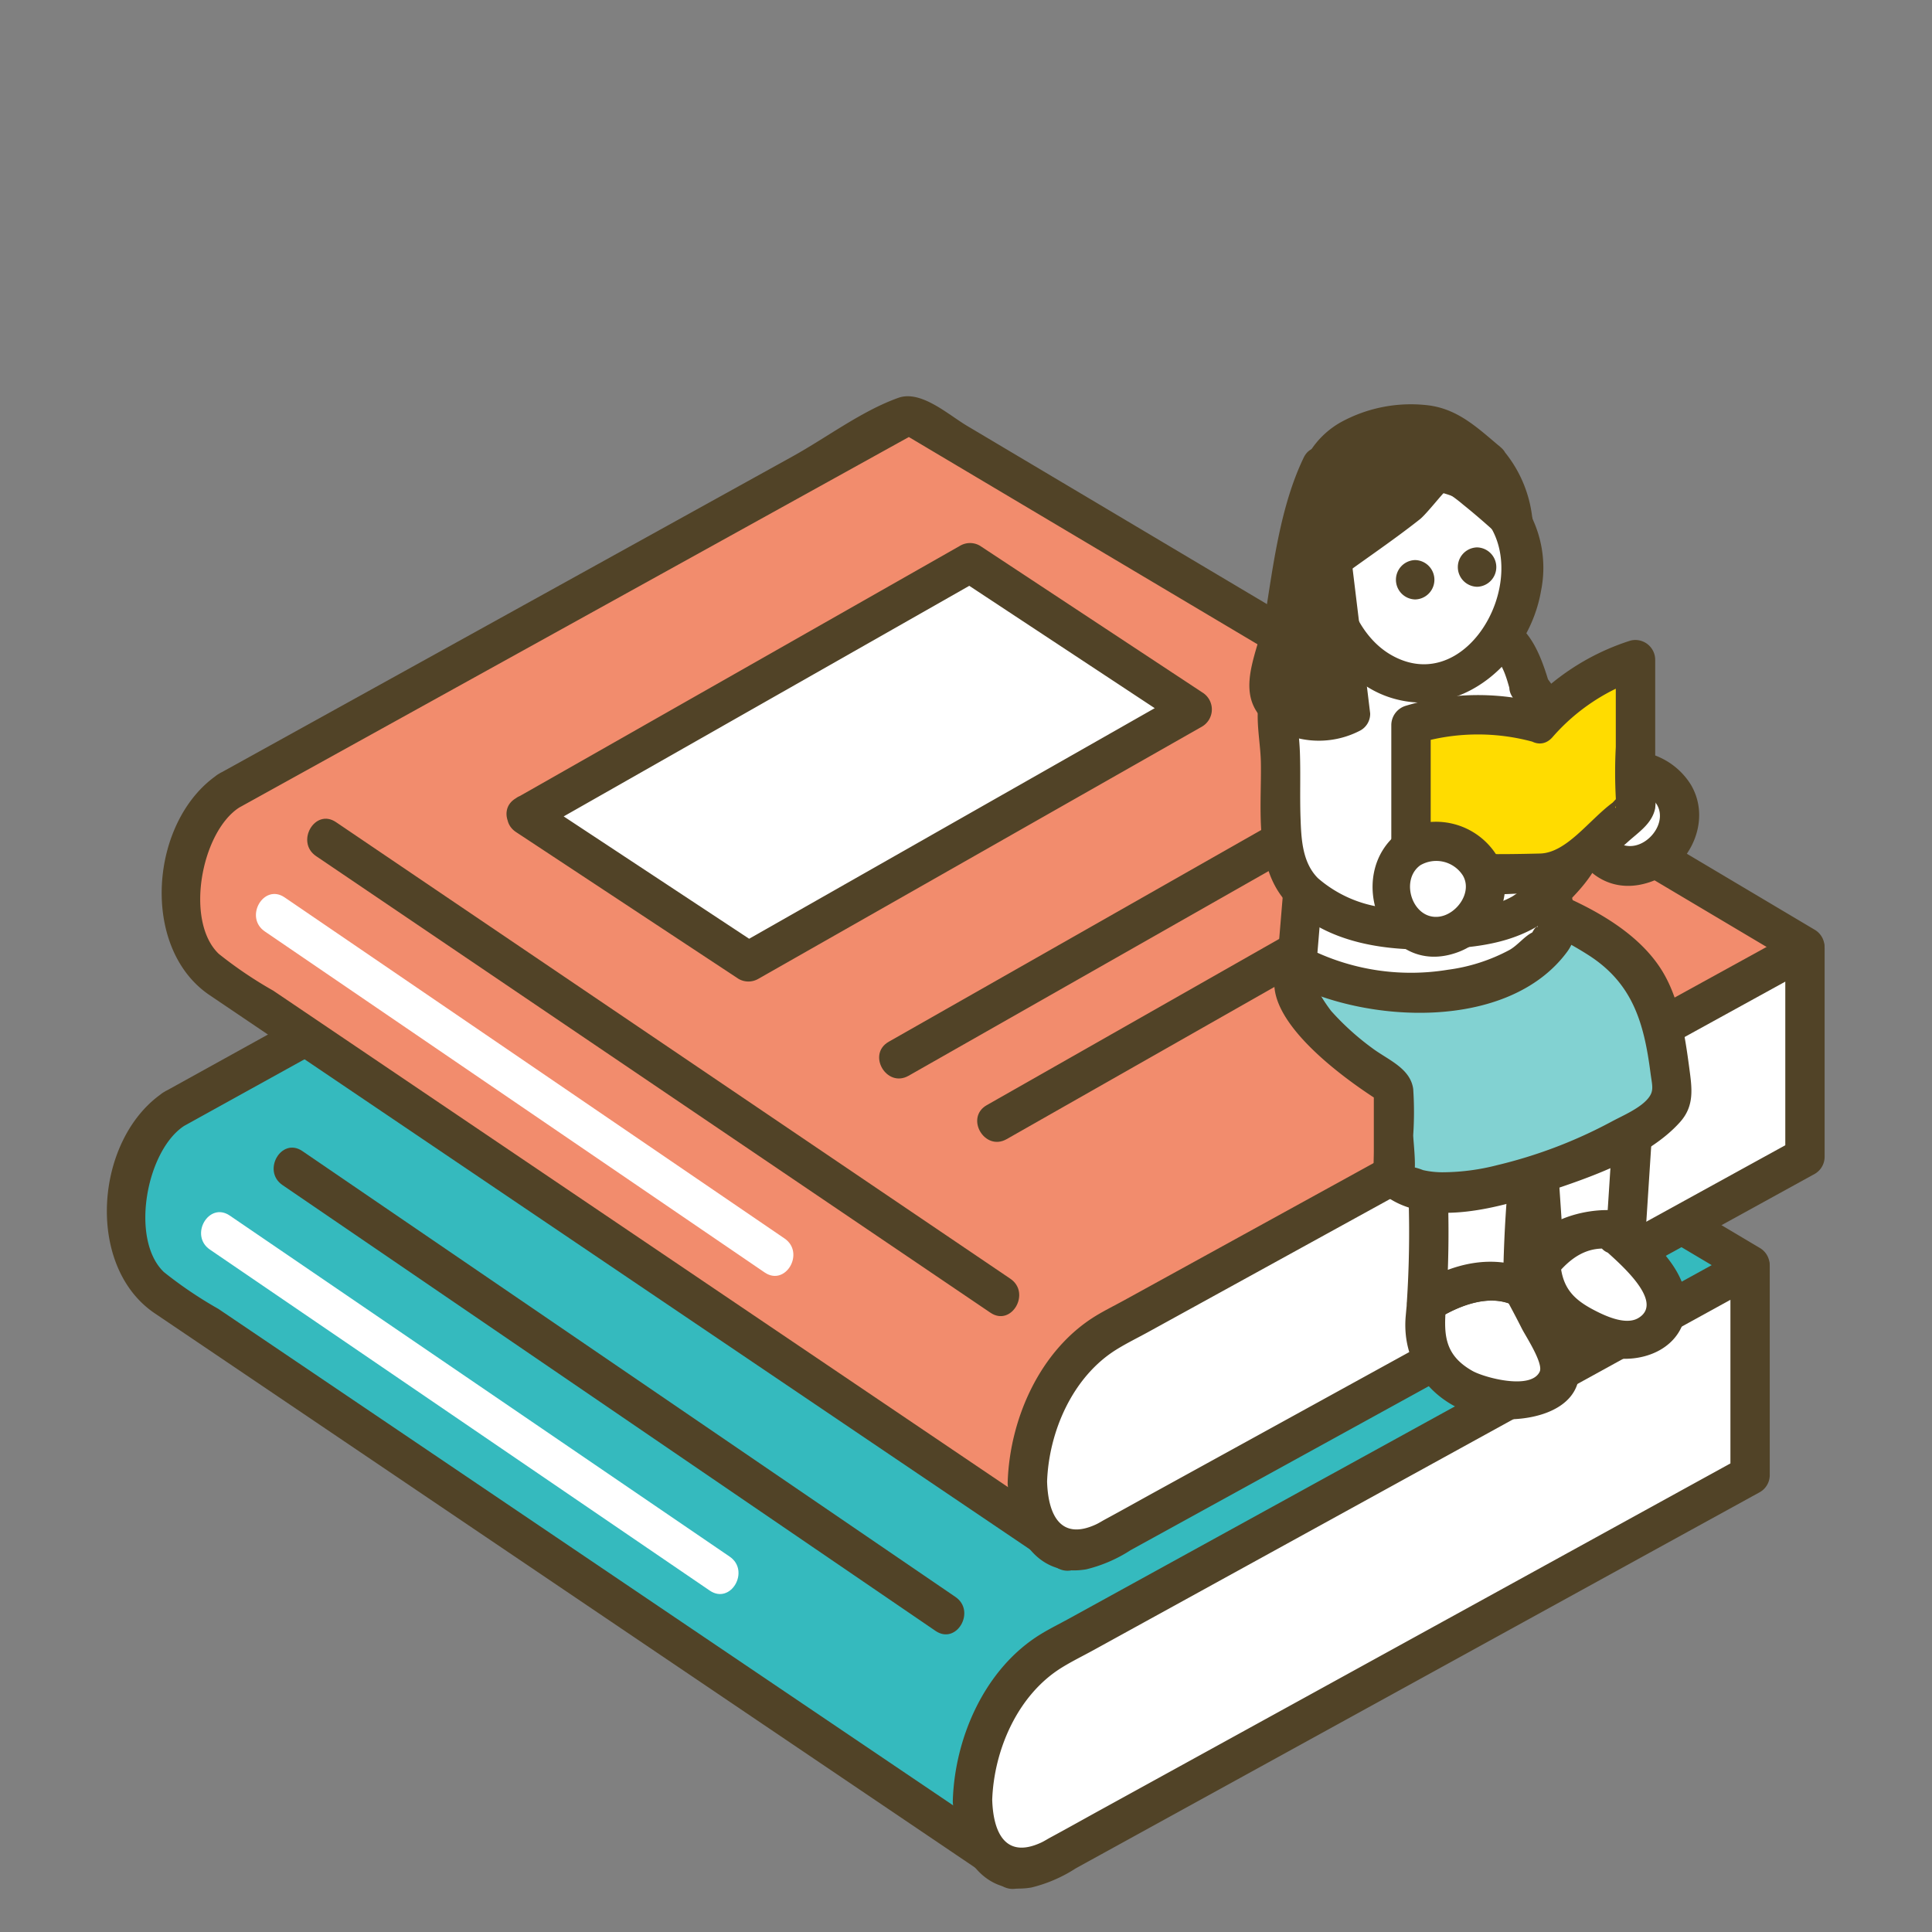 <svg xmlns="http://www.w3.org/2000/svg" xmlns:xlink="http://www.w3.org/1999/xlink" width="180" height="180" viewBox="0 0 180 180">
  <rect x="0" y="0" width="180" height="180" fill="#808080" stroke="none"/>
  <defs>
    <clipPath id="clip-path">
      <rect id="長方形_23003" data-name="長方形 23003" width="180" height="180" transform="translate(1014 331)" fill="none" stroke="#707070" stroke-width="1"/>
    </clipPath>
  </defs>
  <g id="header_img02" transform="translate(-1014 -331)" clip-path="url(#clip-path)">
    <g id="グループ_11397" data-name="グループ 11397" transform="translate(1023.956 367.918)">
      <g id="グループ_435" data-name="グループ 435" transform="translate(0 0)">
        <g id="グループ_430" data-name="グループ 430" transform="translate(0)">
          <g id="グループ_10951" data-name="グループ 10951" transform="translate(0)">
            <path id="パス_108" data-name="パス 108" d="M7.481,106.842c-4.024,2.323-6.262,12.274-2.254,16.532L85.61,177.687l68.694-56.3L70.852,71.775Z" transform="translate(-1.211 -40.444)" fill="#35babe"/>
            <path id="パス_109" data-name="パス 109" d="M5.344,104.186c-6.466,4.249-7.425,16.205-.883,20.626L20.58,135.7,70.628,169.52,83.473,178.2a1.876,1.876,0,0,0,2.223-.287L145.865,128.6l8.524-6.987a1.848,1.848,0,0,0-.371-2.881L89.838,80.576,75.026,71.77c-1.74-1.035-4.283-3.354-6.385-2.61-3.376,1.194-6.709,3.712-9.829,5.439L38.9,85.619,5.344,104.186c-2.066,1.143-.218,4.313,1.851,3.168L62.773,76.6l7.793-4.312H68.715l72.961,43.373,10.491,6.237q-.186-1.44-.371-2.881l-60.17,49.316L83.1,175.318l2.223-.287L54.637,154.3,10.391,124.4a38.358,38.358,0,0,1-5.078-3.431c-3.174-3.033-1.642-11.3,1.883-13.615,1.965-1.291.129-4.469-1.851-3.168" transform="translate(0 -39.372)" fill="#514327"/>
            <path id="パス_110" data-name="パス 110" d="M131.908,202.9c0,5.365,3.262,7.832,7.286,5.508l65.156-35.838v-19.43l-65.156,35.838c-4.024,2.323-7.286,8.556-7.286,13.921" transform="translate(-51.256 -72.059)" fill="#fff"/>
            <path id="パス_111" data-name="パス 111" d="M128.907,201.742c.153,4.2,2.326,8.949,7.319,8.1a13.432,13.432,0,0,0,4.134-1.785l13.163-7.24,40.305-22.169L204.109,173a1.834,1.834,0,0,0,.909-1.584v-19.43a1.853,1.853,0,0,0-2.761-1.584L139.7,184.807c-.863.474-1.759.915-2.6,1.43-5.189,3.178-8.01,9.59-8.195,15.505-.074,2.361,3.595,2.359,3.669,0,.147-4.709,2.377-9.861,6.5-12.4.951-.587,1.971-1.084,2.951-1.623l14.3-7.866,38.3-21.065,9.489-5.219-2.76-1.584v19.43l.908-1.584-59.563,32.762c-1.573.865-3.139,1.746-4.721,2.6-.282.152-.558.332-.849.467-3.25,1.5-4.436-.826-4.549-3.911-.086-2.354-3.755-2.365-3.669,0" transform="translate(-50.09 -70.905)" fill="#514327"/>
            <path id="パス_112" data-name="パス 112" d="M26.24,138.514l53.245,36.35,7.6,5.19c1.955,1.334,3.792-1.843,1.851-3.168l-53.245-36.35-7.6-5.19c-1.955-1.334-3.792,1.843-1.851,3.168" transform="translate(-9.876 -65.022)" fill="#514327"/>
            <path id="パス_113" data-name="パス 113" d="M15.18,148.346l40.654,27.735,5.916,4.036c1.955,1.333,3.793-1.843,1.851-3.168L22.948,149.214l-5.916-4.036c-1.955-1.334-3.793,1.843-1.851,3.168" transform="translate(-5.578 -68.842)" fill="#fff"/>
            <path id="パス_114" data-name="パス 114" d="M15.841,58.358c-4.024,2.323-6.262,12.274-2.254,16.532L93.97,129.2l68.694-56.3L79.212,23.291Z" transform="translate(-4.46 -21.604)" fill="#f28c6d"/>
            <path id="パス_115" data-name="パス 115" d="M13.7,55.7c-6.466,4.25-7.425,16.206-.883,20.626L28.94,87.219l50.048,33.817q6.423,4.338,12.845,8.679a1.876,1.876,0,0,0,2.223-.287l60.169-49.316,8.524-6.987a1.848,1.848,0,0,0-.371-2.881L98.2,32.092,83.386,23.286c-1.74-1.033-4.283-3.353-6.385-2.61-3.376,1.194-6.709,3.712-9.829,5.439L47.258,37.135,13.7,55.7c-2.066,1.144-.218,4.314,1.851,3.168L71.133,28.115,78.926,23.8H77.075l72.961,43.373,10.491,6.237q-.185-1.44-.371-2.88l-60.17,49.315-8.524,6.986,2.223-.286L63,105.812l-44.247-29.9a38.351,38.351,0,0,1-5.078-3.431c-3.174-3.033-1.642-11.3,1.882-13.615,1.965-1.292.129-4.47-1.851-3.168" transform="translate(-3.249 -20.532)" fill="#514327"/>
            <path id="パス_116" data-name="パス 116" d="M140.267,154.411c0,5.365,3.262,7.832,7.286,5.508l65.156-35.838v-19.43L147.553,140.49c-4.024,2.323-7.286,8.556-7.286,13.921" transform="translate(-54.505 -53.219)" fill="#fff"/>
            <path id="パス_117" data-name="パス 117" d="M137.266,153.257c.153,4.2,2.326,8.949,7.319,8.1a13.432,13.432,0,0,0,4.134-1.785l13.163-7.24,40.305-22.169,10.281-5.655a1.834,1.834,0,0,0,.909-1.584V103.5a1.853,1.853,0,0,0-2.761-1.584L148.06,136.322c-.863.474-1.759.915-2.6,1.429-5.189,3.179-8.01,9.59-8.195,15.506-.074,2.361,3.595,2.359,3.669,0,.147-4.709,2.377-9.861,6.5-12.4.951-.587,1.971-1.084,2.951-1.623l14.3-7.866,38.3-21.065,9.489-5.219-2.76-1.584v19.43l.908-1.584-59.563,32.762c-1.573.865-3.139,1.746-4.721,2.6-.282.152-.558.332-.849.467-3.25,1.5-4.437-.827-4.549-3.912-.086-2.354-3.755-2.365-3.669,0" transform="translate(-53.338 -52.064)" fill="#514327"/>
            <path id="パス_118" data-name="パス 118" d="M31.36,88.392l55.09,37.3,7.736,5.239c1.96,1.327,3.8-1.85,1.851-3.168l-55.09-37.3-7.736-5.239c-1.96-1.327-3.8,1.85-1.851,3.168" transform="translate(-11.864 -45.546)" fill="#514327"/>
            <path id="パス_119" data-name="パス 119" d="M23.539,99.862,64.194,127.6l5.916,4.036c1.955,1.334,3.793-1.843,1.851-3.168L31.307,100.73l-5.916-4.036c-1.955-1.334-3.792,1.843-1.851,3.168" transform="translate(-8.826 -50.002)" fill="#fff"/>
            <path id="パス_120" data-name="パス 120" d="M63.877,69.417,84.591,83.084l41.363-23.515L105.24,45.9Z" transform="translate(-24.821 -30.39)" fill="#fff"/>
            <path id="パス_121" data-name="パス 121" d="M61.794,69.834,82.509,83.5a1.832,1.832,0,0,0,1.852,0l41.363-23.515a1.855,1.855,0,0,0,0-3.168L105.009,43.152a1.828,1.828,0,0,0-1.851,0L61.794,66.667c-2.053,1.167-.206,4.337,1.851,3.168l41.363-23.515h-1.851l20.714,13.667V56.818L82.509,80.333h1.852L63.646,66.667c-1.976-1.3-3.816,1.872-1.851,3.168" transform="translate(-23.664 -29.224)" fill="#514327"/>
            <path id="パス_122" data-name="パス 122" d="M174.877,89.929l-41.363,23.515c-2.053,1.167-.206,4.337,1.851,3.168L176.728,93.1c2.053-1.167.206-4.337-1.851-3.168" transform="translate(-51.533 -47.399)" fill="#514327"/>
            <path id="パス_123" data-name="パス 123" d="M159.936,80.27l-41.363,23.515c-2.053,1.167-.206,4.337,1.851,3.168l41.363-23.515c2.053-1.167.206-4.337-1.851-3.168" transform="translate(-45.727 -43.646)" fill="#514327"/>
            <path id="パス_124" data-name="パス 124" d="M218.413,141.33c.01.155.637,1.79.649,1.945,1.711-2.332,3.832-4.194,6.915-3.458l.941-14.555-9.478,1.487c.4,6.342.574,8.239.973,14.581" transform="translate(-84.492 -61.228)" fill="#fff"/>
            <path id="パス_125" data-name="パス 125" d="M215.477,140.676c.187.658.46,1.288.649,1.945a1.861,1.861,0,0,0,3.352.438c1.233-1.6,2.664-2.968,4.844-2.615a1.87,1.87,0,0,0,2.322-1.769l.941-14.554a1.86,1.86,0,0,0-2.322-1.769l-9.478,1.486a1.832,1.832,0,0,0-1.347,1.769c.309,4.861.665,9.72.974,14.581.149,2.345,3.819,2.362,3.669,0-.309-4.861-.665-9.719-.974-14.581l-1.346,1.769,9.478-1.486-2.322-1.769-.941,14.554,2.322-1.768c-4.042-.655-6.6,1.2-8.987,4.3l3.352.438c-.188-.657-.461-1.287-.648-1.945-.644-2.267-4.185-1.3-3.538.975" transform="translate(-83.325 -60.086)" fill="#514327"/>
            <path id="パス_126" data-name="パス 126" d="M225.682,147.98l.052-.449c-3.084-.737-5.541.726-7.253,3.058a7.115,7.115,0,0,0,.85,3.324c1.48,2.366,7.564,5.31,9.664,2.974a3.263,3.263,0,0,0,.929-3.9c-.57-1.584-4.243-5-4.243-5" transform="translate(-84.897 -69.806)" fill="#fff"/>
            <path id="パス_127" data-name="パス 127" d="M226.4,146.893c.017-.15.035-.3.052-.449a1.829,1.829,0,0,0-1.347-1.769c-3.676-.69-10.111,1.288-9.447,6.013.561,3.99,3.931,6.526,7.7,7.481,3.5.888,7.678-.813,7.566-5.009-.082-3.09-2.967-5.6-5.058-7.564-1.721-1.614-4.321.975-2.594,2.594,1.157,1.085,5.785,4.886,3.182,6.416-1.19.7-3.134-.227-4.215-.8-1.9-1.01-2.842-2.086-3.038-4.3l-.537,1.3c1.409-1.8,3.086-3.034,5.468-2.587l-1.346-1.769c-.017.15-.035.3-.052.449-.271,2.341,3.4,2.322,3.669,0" transform="translate(-83.782 -68.719)" fill="#514327"/>
            <path id="パス_128" data-name="パス 128" d="M209.914,156.008v-.035a6.532,6.532,0,0,0-5.829-.059,8.972,8.972,0,0,0-3.145,1.408c-.066.791-.141,1.6-.232,2.455-.27,2.539,2.258,5.434,5.576,6.319s7.423-.242,7.04-2.715c-.257-1.664-3.411-7.373-3.411-7.373" transform="translate(-77.983 -72.883)" fill="#fff"/>
            <path id="パス_129" data-name="パス 129" d="M210.648,154.889v-.035a1.8,1.8,0,0,0-.908-1.584,8.935,8.935,0,0,0-7.052-.325,10.524,10.524,0,0,0-3.774,1.673c-.924.837-.9,1.557-1.016,2.791-.451,4.773,2.755,8.549,7.47,9.487,3.212.639,8.978-.248,8.69-4.633-.185-2.81-2.333-5.885-3.661-8.3-1.138-2.069-4.307-.22-3.167,1.851q.769,1.4,1.486,2.821c.341.674,2.026,3.23,1.659,4.007-.819,1.737-5.179.547-6.27-.073-2.737-1.552-2.675-3.563-2.431-6.368l-.908,1.584c1.985-1.25,4.838-2.435,7.122-1.348l-.909-1.584v.035c-.058,2.361,3.61,2.361,3.669,0" transform="translate(-76.882 -71.764)" fill="#514327"/>
            <path id="パス_130" data-name="パス 130" d="M200.113,127.086a86.354,86.354,0,0,1,.6,19.289,8.951,8.951,0,0,1,3.145-1.407,6.532,6.532,0,0,1,5.829.059c.015-.679.27-11.344,1.387-17.383-1.335,1.294-10.965-.558-10.965-.558" transform="translate(-77.759 -61.936)" fill="#fff"/>
            <path id="パス_131" data-name="パス 131" d="M197.1,125.938a100.074,100.074,0,0,1,.6,19.289,1.846,1.846,0,0,0,2.76,1.584c1.986-1.25,4.829-2.408,7.122-1.348a1.86,1.86,0,0,0,2.761-1.584,113.5,113.5,0,0,1,1.322-16.9c.246-1.406-1.258-3.086-2.695-2.071-1.122.793-4.075.079-5.366-.081-1.4-.173-2.8-.4-4.186-.662-2.308-.438-3.3,3.1-.976,3.538,3.252.618,9.428,2.457,12.379.372l-2.695-2.071a119.976,119.976,0,0,0-1.453,17.871l2.76-1.584c-3.652-1.688-7.512-.738-10.826,1.348l2.761,1.584a100.071,100.071,0,0,0-.6-19.289c-.265-2.318-3.936-2.345-3.669,0" transform="translate(-76.585 -60.788)" fill="#514327"/>
            <path id="パス_132" data-name="パス 132" d="M201.682,97.107s-9.132,1.2-14.48,1.729l-5.988,5.019c-1.577,4.274,9.013,10.757,9.013,10.757v8.428c5.423,4.873,25.718-4.539,25.934-7.347A31.2,31.2,0,0,0,214,105.32c-2.416-4.833-12.318-8.213-12.318-8.213" transform="translate(-70.353 -50.287)" fill="#82d2d2"/>
            <path id="パス_133" data-name="パス 133" d="M200.452,94.079c-4.33.567-8.665,1.113-13.007,1.576-3.3.353-5.716,2.981-8.134,5.187-5.19,4.735,5.26,12,8.762,14.161l-.909-1.584v5.967c0,1.8-.3,3.3,1.388,4.409,4.082,2.676,10.384.861,14.584-.533,4.093-1.359,9.59-3.217,12.564-6.552,1.357-1.522,1.107-3.145.85-5.066-.385-2.894-.876-6.127-2.338-8.7-2.581-4.546-8.534-7.159-13.271-8.8-2.236-.774-3.2,2.769-.976,3.538a34.036,34.036,0,0,1,7.22,3.494c4.087,2.627,5.147,6.274,5.752,10.933.153,1.178.352,1.656-.165,2.333-.742.971-2.394,1.659-3.439,2.221a44.072,44.072,0,0,1-10.686,4.069,20.639,20.639,0,0,1-4.889.658,8.138,8.138,0,0,1-2.011-.2,5.333,5.333,0,0,0-.808-.254q-.653-.527-.235.329.149.874.13.367c.355-.292,0-3.214,0-3.7a32.148,32.148,0,0,0,0-4.3c-.275-1.973-2.414-2.731-3.892-3.859a24.518,24.518,0,0,1-3.758-3.414,15.663,15.663,0,0,1-1.4-2.2c-.067-.109-.129-1.1-.287-.443-.081.336-.06.19.153-.064a30.939,30.939,0,0,1,3.937-3.3A12.11,12.11,0,0,1,187,99.162c.276-.164.38-.1-.045.028-.974.293,1.08.07,1.271.049,4.08-.448,8.153-.959,12.223-1.491,2.308-.3,2.338-3.974,0-3.669" transform="translate(-69.124 -49.093)" fill="#514327"/>
            <path id="パス_134" data-name="パス 134" d="M182.759,78.8l-1.444,17.322c7.806,4.46,20.924,2.86,24.269-3.088L203.009,79.2Z" transform="translate(-70.455 -43.174)" fill="#fff"/>
            <path id="パス_135" data-name="パス 135" d="M179.756,77.635l-1.444,17.322a1.8,1.8,0,0,0,.909,1.584c7.253,3.916,20.63,4.685,26.133-2.795,1.579-2.146.322-5.093-.13-7.524l-1.615-8.681a1.851,1.851,0,0,0-1.769-1.346L181.59,75.8c-2.361-.046-2.361,3.623,0,3.669l20.25.394-1.769-1.347,1.123,6.033c.425,2.282,1.521,5.2,1.4,7.521.015.084.031.169.047.254q.134-1.589-.553-.356c-.72.349-1.368,1.2-2.11,1.62a16.682,16.682,0,0,1-5.738,1.85,21.263,21.263,0,0,1-13.168-2.064l.909,1.584,1.444-17.322c.2-2.353-3.473-2.34-3.669,0" transform="translate(-69.287 -42.008)" fill="#514327"/>
            <path id="パス_136" data-name="パス 136" d="M201.871,61.552c-.618-2.18-1.9-5.68-4.111-5.193l-13.218-.174c-2.479,2.361-6.66,4.966-6.212,8.01.929,6.319-.865,13.424,2.49,16.383,4.918,4.336,11.4,3.67,16.907,3.145s9.174-7.208,9.174-7.208l.262-5.243L205.3,66.3Z" transform="translate(-69.282 -34.386)" fill="#fff"/>
            <path id="パス_137" data-name="パス 137" d="M202.5,59.883c-.967-3.255-2.288-6.367-6.02-6.542-2.932-.137-5.887-.078-8.823-.116-1.224-.016-2.5-.136-3.719-.049-1.557.112-2.188.876-3.409,1.922-1.667,1.431-3.589,2.921-4.571,4.949-1.106,2.286-.345,4.86-.3,7.294.079,4.348-.733,10,2.726,13.352,3.645,3.532,9.1,4.236,13.932,4.022,4.583-.2,8.409-.847,11.766-4.2,1.651-1.65,3.322-3.53,3.551-5.887a16.47,16.47,0,0,0-1.159-8.543c-.939-2.506-2.593-4.47-4.158-6.637-1.37-1.9-4.554-.067-3.168,1.852,1.1,1.521,2.346,3,3.324,4.6.013.02-.168-.394.141.295.2.442.343.916.513,1.37a19.166,19.166,0,0,1,1.1,2.942c-.129-.685-.068.237-.086.531-.032.558-.056,1.117-.084,1.675a15.8,15.8,0,0,0-.1,1.913c.072.969-.083.24.159-.119a15.654,15.654,0,0,1-5.013,5.291c-3.137,1.768-8.353,1.606-11.823,1.061a11.558,11.558,0,0,1-6.309-2.759c-1.464-1.48-1.549-3.665-1.618-5.634-.071-2.029.015-4.06-.058-6.089-.093-2.587-.721-4.295,1.2-6.326a30,30,0,0,1,2.287-2.075c.309-.265,2.012-1.592.649-1.138a7.057,7.057,0,0,1,1.918.026l8.6.113a11.824,11.824,0,0,1,2.519.033c1.651.422,2.035,2.34,2.482,3.848.671,2.258,4.212,1.3,3.538-.975" transform="translate(-68.141 -33.204)" fill="#514327"/>
            <path id="パス_138" data-name="パス 138" d="M227.066,78.187c-2.845,1.872-2.317,7.938,1.928,8.18a4.5,4.5,0,1,0-1.928-8.18" transform="translate(-87.543 -42.672)" fill="#fff"/>
            <path id="パス_139" data-name="パス 139" d="M225.031,75.46c-5.506,3.994-1.568,13.9,5.43,11.237,3.466-1.32,5.532-5.615,3.555-8.97a6.667,6.667,0,0,0-8.985-2.267c-2.016,1.223-.174,4.4,1.851,3.168a2.941,2.941,0,0,1,3.966.951c.909,1.541-.54,3.593-2.174,3.832-2.493.364-3.737-3.373-1.792-4.783,1.892-1.373.064-4.558-1.851-3.168" transform="translate(-86.433 -41.529)" fill="#514327"/>
            <path id="パス_140" data-name="パス 140" d="M196.664,32.166c-6.784-.621-10.523,2.58-11.021,7.55-.552,5.512,3.28,11.79,8.455,11.978a9.156,9.156,0,0,0,3.2-.466c3.7-1.212,6.092-4.82,6.675-8.585.7-4.544-1.356-9.339-7.3-10.477" transform="translate(-72.116 -25.023)" fill="#fff"/>
            <path id="パス_141" data-name="パス 141" d="M195.506,29.19c-5.792-.384-11.55,1.967-12.7,8.2-1.035,5.628,2.017,12.768,7.774,14.579,6.76,2.128,12.917-3.6,14-9.979a10.79,10.79,0,0,0-8.586-12.734c-2.3-.531-3.278,3.006-.976,3.538,11.363,2.625,4.18,20.1-4.4,15.193-3.4-1.944-5.129-6.928-4.04-10.617,1.193-4.043,5.221-4.757,8.931-4.511,2.357.156,2.347-3.513,0-3.669" transform="translate(-70.958 -23.881)" fill="#514327"/>
            <path id="パス_142" data-name="パス 142" d="M198.232,45.493a1.835,1.835,0,0,0,0,3.669,1.835,1.835,0,0,0,0-3.669" transform="translate(-76.34 -30.231)" fill="#514327"/>
            <path id="パス_143" data-name="パス 143" d="M207.664,43.564a1.835,1.835,0,0,0,0,3.669,1.835,1.835,0,0,0,0-3.669" transform="translate(-80.005 -29.482)" fill="#514327"/>
            <path id="パス_144" data-name="パス 144" d="M199.86,28.22c-1.541-1.227-3.031-2.954-4.962-3.29-3.65-.635-8.663.558-10.32,3.9a20.883,20.883,0,0,0-1.056,5.366c-.133,2.134,1.052,3.807.8,4,0,0,6.015-4.534,7.471-5.47,1.868-1.2,2.7-2.781,4.269-3.6.659-.344,6.263,4.748,6.263,4.748s-.707-4.252-2.465-5.653" transform="translate(-71.308 -22.177)" fill="#514327"/>
            <path id="パス_145" data-name="パス 145" d="M200,25.759c-2.179-1.823-4.045-3.661-7.006-3.93a13.581,13.581,0,0,0-7.9,1.615,8.1,8.1,0,0,0-3.94,5.41,20.818,20.818,0,0,0-.625,4.177c-.031,1.31.9,2.84.8,4a1.843,1.843,0,0,0,2.76,1.584c2.765-2.083,5.686-4,8.4-6.148.591-.468,2.157-2.474,2.318-2.535-.04.015-.125-.141.527.277a14.273,14.273,0,0,1,1.183.908c1.151.921,2.261,1.9,3.354,2.887a1.851,1.851,0,0,0,3.066-1.785A11.777,11.777,0,0,0,200,25.759c-1.7-1.645-4.292.946-2.594,2.594,1.251,1.214,1.7,3.17,1.994,4.843l3.066-1.785c-2.2-1.987-5.932-6.616-9.119-4.64-1.365.847-2.348,2.246-3.636,3.208-.787.588-1.615,1.127-2.41,1.707q-2.548,1.858-5.061,3.763L185,37.032c.136-1.557-.846-3.039-.725-4.713.128-1.761.412-3.878,1.8-5.107a8.653,8.653,0,0,1,5.348-1.772c2.655-.083,4.048,1.295,5.981,2.913,1.8,1.5,4.408-1.077,2.594-2.594" transform="translate(-70.149 -21.013)" fill="#514327"/>
            <path id="パス_146" data-name="パス 146" d="M178.344,45.866c-.278,1.773-1.96,4.821-1.48,6.55,2.562,4.423,7.691,1.891,7.691,1.891l-2.781-22.9s-1.71,3.468-3.431,14.456" transform="translate(-68.692 -24.759)" fill="#514327"/>
            <path id="パス_147" data-name="パス 147" d="M175.531,44.2c-.869,3.95-3.308,7.861,1.208,10.538a8.326,8.326,0,0,0,7.7-.026,1.768,1.768,0,0,0,.908-1.584q-1.39-11.449-2.78-22.9c-.194-1.592-2.536-2.762-3.418-.926-2.174,4.526-2.833,10.016-3.615,14.894-.371,2.309,3.164,3.3,3.538.975a97.4,97.4,0,0,1,2.29-11.1c.223-.788.609-1.61.761-2.414.1-.506.215-.549.194-.506l-3.418-.926q1.389,11.448,2.78,22.9l.909-1.584a5.466,5.466,0,0,1-3.245.345c-3.041-.884-.713-4.71-.271-6.713.506-2.3-3.03-3.283-3.538-.975" transform="translate(-67.647 -23.577)" fill="#514327"/>
            <path id="パス_148" data-name="パス 148" d="M210.627,66.569a19.759,19.759,0,0,0-11.906.165v13.13c2.054,1.117,12.393.658,13.229.677,1.269.029,7.689-6.036,7.689-6.036V60.665c-2.127.67-6.618,2.844-9.012,5.9" transform="translate(-77.218 -36.127)" fill="#ffdc00"/>
            <path id="パス_149" data-name="パス 149" d="M209.949,63.624a23.171,23.171,0,0,0-12.881.165,1.887,1.887,0,0,0-1.346,1.769v13.13a1.8,1.8,0,0,0,.908,1.584c3.673,1.644,8.59,1.044,12.51.961,3.7-.079,5.952-2.386,8.64-4.784,1.05-.937,2.241-1.7,2.528-3.118a18.4,18.4,0,0,0,0-3.409V59.488a1.849,1.849,0,0,0-2.322-1.768,22.166,22.166,0,0,0-9.821,6.376c-1.517,1.791,1.066,4.4,2.594,2.594a18.6,18.6,0,0,1,8.2-5.433l-2.322-1.769v8.136a44.706,44.706,0,0,0,0,4.73c.009.082-.007.94,0,.94-.328,0,1.172-1.246.3-1.037-.159.038-.521.5-.619.572-2.205,1.642-4.281,4.662-6.735,4.724-1.878.048-3.758.075-5.636.042-1.632-.029-3.932.194-5.464-.491l.909,1.584V65.558l-1.347,1.769a19.464,19.464,0,0,1,10.93-.165c2.3.545,3.275-2.992.975-3.538" transform="translate(-76.053 -34.95)" fill="#514327"/>
            <path id="パス_150" data-name="パス 150" d="M197.493,88.981c-2.845,1.872-2.317,7.937,1.928,8.18a4.5,4.5,0,1,0-1.928-8.18" transform="translate(-76.052 -46.866)" fill="#fff"/>
            <path id="パス_151" data-name="パス 151" d="M195.458,86.254c-5.5,3.994-1.568,13.9,5.43,11.237,3.466-1.32,5.533-5.615,3.556-8.971a6.668,6.668,0,0,0-8.986-2.267c-2.016,1.223-.174,4.4,1.851,3.168a2.941,2.941,0,0,1,3.967.951c.909,1.541-.54,3.593-2.174,3.832-2.494.364-3.738-3.373-1.793-4.783,1.893-1.373.064-4.558-1.851-3.168" transform="translate(-74.942 -45.723)" fill="#514327"/>
          </g>
        </g>
      </g>
    </g>
  </g>
</svg>

